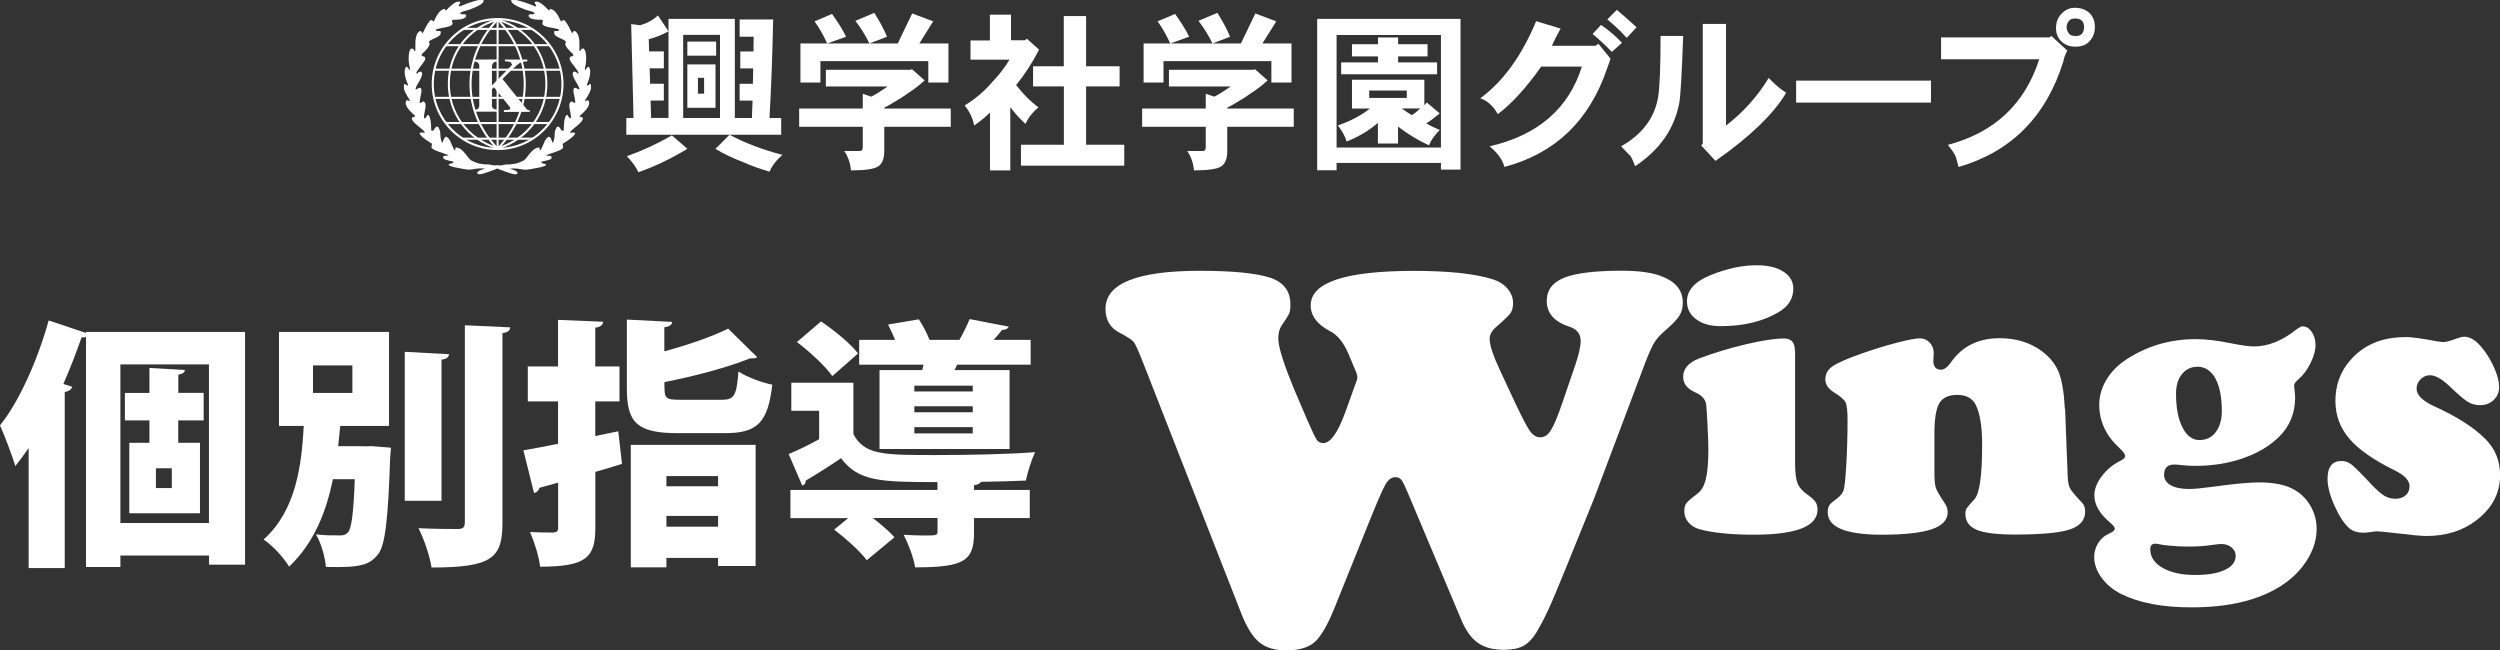 <?xml version="1.0" encoding="UTF-8"?><svg id="_レイヤー_2" xmlns="http://www.w3.org/2000/svg" width="311.67" height="81.07" viewBox="0 0 311.67 81.07"><rect x="0" y="0" width="311.67" height="81.07" fill="#333333" stroke="none"/><defs><style>.cls-1{fill:#fff;}</style></defs><g id="PC_header_footer"><g><g><g><g><path class="cls-1" d="M56.23,4.67c-1.56,1.55-2.41,3.62-2.41,5.82,0,4.54,3.69,8.22,8.21,8.22,2.2,0,4.25-.85,5.81-2.41,1.55-1.56,2.41-3.62,2.41-5.82s-.86-4.26-2.41-5.82c-1.55-1.56-3.61-2.41-5.81-2.41s-4.26,.86-5.8,2.41Zm-2.15,5.82c0-4.39,3.57-7.97,7.96-7.97,2.13,0,4.12,.83,5.62,2.33,1.5,1.51,2.33,3.51,2.33,5.63s-.83,4.13-2.33,5.63c-1.5,1.51-3.5,2.33-5.62,2.33-4.39,0-7.96-3.57-7.96-7.97Z"/><rect class="cls-1" x="61.91" y="2.39" width=".25" height="16.16"/><rect class="cls-1" x="54.11" y="8.56" width="15.73" height=".26"/><rect class="cls-1" x="54.13" y="12.07" width="15.76" height=".26"/><rect class="cls-1" x="55.6" y="5.5" width="12.95" height=".26"/><rect class="cls-1" x="55.6" y="15.21" width="12.95" height=".26"/><rect class="cls-1" x="57.76" y="3.47" width="8.47" height=".26"/><rect class="cls-1" x="57.61" y="17.16" width="8.83" height=".26"/><path class="cls-1" d="M61.94,2.5c4.46,4.62,4.47,11.32,.03,15.93l.19,.18c4.53-4.72,4.52-11.57-.03-16.29l-.19,.18Z"/><path class="cls-1" d="M61.92,18.62l.19-.18c-4.44-4.61-4.42-11.31,.03-15.93l-.19-.18c-4.55,4.72-4.56,11.58-.03,16.29Z"/><path class="cls-1" d="M62.03,2.59c3.57,1,5.91,4.04,5.96,7.74,.05,3.75-2.3,6.91-5.99,8.06l.08,.25c3.79-1.18,6.22-4.44,6.16-8.31-.05-3.81-2.46-6.94-6.14-7.97l-.07,.24Z"/><path class="cls-1" d="M55.83,10.31c-.05,3.87,2.37,7.13,6.16,8.31l.08-.25c-3.69-1.14-6.04-4.31-5.99-8.06,.05-3.69,2.39-6.73,5.96-7.74l-.07-.24c-3.68,1.03-6.09,4.16-6.14,7.97Z"/><path class="cls-1" d="M60.48,20.5c-.7-.13-.72,0-1.7-.48-.45-.22-.98-1.51-1.85-1.63-.26,0-.09,.1-.19,.36-.12,0-.22-.24-.65-1.25-.5-.72-.63-.53-.91,.24,0,0-.02,.29-.19-.28-.19-.72,.05-.93-.36-1.63-.22-.1-.24-.1-.64,.48,0,0-.01,0-.01,0l-.22-.06s.02-1.85-.42-1.93c-.09-.03-.19,.42-.44,.45-.21-.5,.51-1.8-.07-2.1-.19-.08-.23,.2-.51,.14-.01-.71,.54-1.87-.03-1.86-.23,.03-.2,.19-.46,.19-.18-.33,1.21-1.77,.68-2.21-.3,0-.35,.08-.53,.28-.18-.17,.05-.36,.41-.89,.45-.59,.85-1.02,.49-1.27-.34-.04-.36-.15-.27-.33,.27-.26,1.27-1.11,.84-1.48,.3-.51,1.77-.55,1.46-1.38,0,0-.64,.08-.59-.14,.37-.32,2.55-.25,2.02-1.03,.01-.3,.25-.22,.55-.23,1.22-.02,1.4-.52,1.12-.67-.28-.06-.4,.09-.66-.14,.22-.26,.73-.29,1.21-.46,1.16-.44,1.77-.76,1.74-1.18,0,0-.36-.01-.67,0-1.91,.5-2.13,.8-2.42,.79-.07-.2,.18-.29,.16-.55-.15-.12-.23,0-.44-.02-.67,.3-1.24,1.01-1.28,1.04-.21,.07-.17-.08-.15-.17-.66,.05-1.01,.72-1.44,1.61-.23-.26-.17-.19-.4-.19-.5,.51-.86,1.49-.94,1.58-.18,.17-.04,.02-.12-.1-.22-.24-.31-.11-.48,.06-.28,.32-.32,.98-.33,1.12-.01,.14-.01,1.17-.01,1.17-.17,.1-.14-.12-.14-.12-.22-.2-.27-.2-.41-.16-.3,.32-.31,1.1-.27,1.67,.07,.6,.13,.45,.16,1.03-.23-.2-.31-.44-.41-.44-.13-.1-.59,.55,.14,2.19,0,0,.06,.05,0,.13-.06,.08-.35-.22-.45-.17-.1,.05-.01,.46-.04,.59,.18,.7,.74,1.33,.73,1.47-.14,.18-.05-.04-.38-.05-.38,.42,.05,1.12,1.03,1.93,0,0,.07,.03-.01,.1-.08,.07-.32,.05-.38,.2-.09,.52,1.46,1.41,1.59,1.74v.08c-.26-.02-.54-.04-.62,.03-.08,.41,1.54,1.35,1.54,1.35v.05c-.14,.57-.29,.58,2.08,1.37-.43,.19-.31-.02-.63,.12-.07,.22-.38,.38,1.23,.69-.1,.33-.34,.17-.57,.33-.34,.27,1.8,.58,2.27,.65,.6,.1,1.13-.25,2.27-.1-.16,.03-1,.21-1.03,.57,.27,.1-.03,.41,2.49-.57l.27-.42s-.14,.02-.38,.02c-.53,0-.68-.17-1.41-.14Zm1.8,.09l-.02,.03c.05-.01,.02-.03,.02-.03Z"/><path class="cls-1" d="M61.78,20.62l-.02-.03s-.03,.02,.02,.03Zm11.85-10.14c-.1-.05-.38,.25-.45,.17-.06-.08,0-.13,0-.13,.73-1.63,.27-2.29,.14-2.19-.1,0-.18,.24-.41,.44,.02-.58,.09-.43,.15-1.03,.04-.57,.03-1.34-.27-1.67-.14-.05-.2-.05-.41,.16,0,0,.02,.21-.14,.12,0,0,0-1.03-.01-1.17,0-.14-.05-.8-.34-1.12-.17-.18-.26-.31-.48-.06-.07,.12,.06,.27-.11,.1-.08-.09-.44-1.07-.94-1.58-.23,0-.17-.07-.4,.19-.43-.89-.78-1.56-1.44-1.61,.03,.09,.07,.24-.14,.17-.05-.04-.62-.75-1.28-1.04-.21,.01-.28-.09-.44,.02-.02,.26,.23,.35,.16,.55-.29,0-.51-.29-2.42-.79-.31-.01-.67,0-.67,0-.04,.42,.58,.74,1.73,1.18,.48,.18,1,.21,1.21,.46-.26,.23-.37,.08-.66,.14-.28,.16-.1,.66,1.12,.67,.3,0,.54-.07,.56,.23-.53,.78,1.65,.71,2.02,1.03,.05,.22-.59,.14-.59,.14-.31,.83,1.17,.87,1.46,1.38-.43,.37,.57,1.23,.84,1.48,.09,.18,.08,.29-.27,.33-.36,.26,.04,.69,.49,1.27,.36,.53,.59,.72,.41,.89-.18-.21-.23-.28-.53-.28-.53,.44,.86,1.88,.69,2.21-.26,0-.24-.16-.47-.19-.56-.01-.02,1.15-.02,1.86-.29,.06-.32-.22-.52-.14-.57,.31,.14,1.6-.06,2.1-.25-.02-.35-.47-.44-.45-.44,.08-.42,1.93-.42,1.93l-.22,.06s-.01,0-.01,0c-.39-.58-.41-.58-.63-.48-.42,.7-.17,.91-.36,1.63-.17,.57-.19,.28-.19,.28-.27-.77-.41-.96-.91-.24-.43,1.01-.53,1.25-.65,1.25-.1-.26,.07-.36-.19-.36-.88,.12-1.41,1.41-1.85,1.63-.98,.48-1,.35-1.7,.48-.72-.03-.87,.14-1.4,.14-.24,0-.33-.01-.38-.02l.27,.42c2.52,.98,2.21,.67,2.48,.57-.03-.36-.87-.54-1.03-.57,1.13-.15,1.66,.21,2.26,.1,.46-.07,2.61-.38,2.27-.65-.22-.15-.47,0-.57-.33,1.62-.31,1.31-.46,1.24-.69-.33-.14-.21,.07-.64-.12,2.36-.79,2.21-.8,2.07-1.37v-.05s1.63-.95,1.55-1.35c-.08-.07-.36-.05-.61-.03v-.08c.13-.33,1.67-1.21,1.58-1.74-.05-.15-.29-.13-.37-.2-.07-.07,0-.1,0-.1,.98-.81,1.41-1.51,1.03-1.93-.32,0-.23,.23-.38,.05-.01-.14,.56-.77,.73-1.47-.02-.13,.06-.54-.04-.59Z"/></g><path class="cls-1" d="M61.33,8.17v5.11c.09,.26,.3,.38,.64,.38v.26h-2.79v-.23c.37,0,.51-.17,.57-.43v-5.1c-.02-.4-.45-.5-.67-.5l-.03-.23,3.02-.02v.27c-.46-.01-.61,.12-.75,.49Z"/><path class="cls-1" d="M62.96,7.42h2.78v.23c-.67,.04-.54,.05-.88,.19-.26,.02-2.12,1.89-2.21,2.01l3.05,3.81c.18,.08,.36,.11,.36,.11v.17l-3.24,.02v-.23c.77,0,.75-.1,.79-.19-.01-.05,0-.14-.05-.19-.1-.13-1.97-2.47-1.97-2.47l-.35,.32,.03-.49s2.43-2.45,2.57-2.62c-.09-.14-.05-.33-.35-.4-.28-.05-.54-.05-.54-.05v-.22Z"/></g><g><path class="cls-1" d="M82.02,1.91l1.32,2c-.79,.43-1.62,.76-2.46,.98l.04,1.52h1.84v2.11h-1.77l.06,1.92h1.71v2.09h-1.65l.06,2.17h2.17V2.35h8.27V14.71h2.13c.03-.72,.06-1.45,.08-2.17h-1.61v-2.09h1.65c.01-.63,.03-1.27,.04-1.92h-1.61v-2.11h1.65c0-.6,0-1.21,.02-1.84h-1.75V2.43h4.18c-.1,4.59-.25,8.69-.46,12.28h1.46v2.09h-19.31v-2.09h.9l-.29-11.71,1.11,.15c.86-.24,1.61-.65,2.23-1.23Zm1.75,14.97l1.92,1.67c-2,1.22-4.04,2.2-6.1,2.92-.32-.67-.8-1.34-1.44-2,1.81-.63,3.68-1.49,5.62-2.59Zm5.99-12.53h-4.59V14.71h4.59V4.36Zm-4.07,.84h3.59v1.75h-3.59v-1.75Zm0,2.84h3.51v5.41h-3.51v-5.41Zm2.09,3.65v-1.98h-.77v1.98h.77Zm3.17,5.12c1.93,1.03,4.13,1.87,6.6,2.51-.77,.65-1.3,1.35-1.61,2.09-1.27-.37-2.37-.77-3.3-1.19-1.28-.49-2.43-1.04-3.45-1.65l1.75-1.75Z"/><path class="cls-1" d="M102.96,8.7h10.55l.17-.08,1.59,1.4c-.67,.61-1.3,1.11-1.9,1.48-.68,.5-1.32,.91-1.9,1.23-.32,.21-.73,.44-1.23,.69v.11h8.29v2.28h-8.29v3.01c0,.95-.25,1.59-.75,1.92-.49,.33-1.62,.5-3.4,.5-.08-.9-.36-1.71-.84-2.42h2c.21,0,.31-.17,.31-.5v-2.51h-7.93v-2.28h7.93v-1.84l1.06,.36c.63-.33,1.27-.73,1.92-1.19,.04-.03,.08-.06,.1-.08h-7.68v-2.07Zm10.77-7.02l2.61,.98-1.73,2.76h3.63v4.87h-2.51v-2.67h-13.45v2.67h-2.49V5.42h12.13l1.8-3.74Zm-10,.06c.78,1.09,1.36,2.03,1.75,2.84l-2.36,.84c-.45-1-.97-1.92-1.57-2.76l2.17-.92Zm5.26-.15c.71,1.13,1.24,2.12,1.59,2.99l-2.19,.84c-.5-1.03-1.09-1.97-1.75-2.82l2.36-1Z"/><path class="cls-1" d="M123.43,1.83h2.61v3.19h1.73l.25-.19,1.52,1.36c-.86,1.67-1.82,3.14-2.86,4.41,.84,1.1,1.76,2.03,2.78,2.78-.77,.65-1.3,1.34-1.61,2.07-.61-.56-1.16-1.14-1.63-1.75-.1-.11-.19-.22-.27-.33v7.87h-2.53v-7.2c-.68,.64-1.34,1.18-1.98,1.61-.14-.85-.53-1.68-1.17-2.51,1.34-.82,2.48-1.79,3.42-2.9,.81-.84,1.53-1.77,2.17-2.8h-4.87v-2.4h2.42V1.83Zm5.35,6.43h3.84V2h2.78v6.26h4.18v2.51h-4.18v7.27h4.76v2.61h-12.88v-2.61h5.35v-7.27h-3.84v-2.51Z"/><path class="cls-1" d="M145.73,8.7h10.54l.17-.08,1.59,1.4c-.67,.61-1.3,1.11-1.9,1.48-.68,.5-1.32,.91-1.9,1.23-.32,.21-.73,.44-1.23,.69v.11h8.29v2.28h-8.29v3.01c0,.95-.25,1.59-.75,1.92-.49,.33-1.62,.5-3.4,.5-.08-.9-.36-1.71-.84-2.42h2c.21,0,.31-.17,.31-.5v-2.51h-7.93v-2.28h7.93v-1.84l1.07,.36c.63-.33,1.27-.73,1.92-1.19,.04-.03,.08-.06,.1-.08h-7.68v-2.07Zm10.77-7.02l2.61,.98-1.73,2.76h3.63v4.87h-2.51v-2.67h-13.45v2.67h-2.48V5.42h12.13l1.8-3.74Zm-10,.06c.78,1.09,1.36,2.03,1.75,2.84l-2.36,.84c-.45-1-.97-1.92-1.57-2.76l2.17-.92Zm5.26-.15c.71,1.13,1.24,2.12,1.59,2.99l-2.19,.84c-.5-1.03-1.09-1.97-1.75-2.82l2.36-1Z"/><path class="cls-1" d="M179.64,20.31h-13.01v.92h-2.42V2.35h17.87V21.14h-2.44v-.84Zm0-15.95h-13.01v14.03h13.01V4.36Zm-11.09,5.58h9.02v3.17c.11-.1,.22-.21,.31-.33l1.61,1.36c-.56,.47-1.12,.89-1.69,1.25,.57,.32,1.13,.59,1.69,.81-.67,.67-1.11,1.31-1.34,1.92-1.34-.61-2.62-1.39-3.86-2.34v2.11h-2.51v-2.57c-1.16,.99-2.46,1.76-3.9,2.32-.18-.63-.54-1.29-1.09-2,1.6-.56,2.93-1.26,3.99-2.11h-2.23v-3.59Zm0-4.43h3.24v-.84h2.51v.84h3.67v1.52h-3.67v.75h4.86v1.48h-11.96v-1.48h4.59v-.75h-3.24v-1.52Zm6.83,6.7v-.92h-4.68v.92h4.68Zm.65,2.15c.35-.25,.7-.53,1.04-.84h-2.32c.42,.31,.84,.59,1.27,.84Z"/><path class="cls-1" d="M200.79,7.32c-.06,.17-.2,.56-.42,1.17-2.2,6.53-6.47,10.64-12.82,12.32-.21-.86-.82-1.72-1.84-2.57,6.03-1.39,9.86-4.71,11.5-9.94h-5.07c-1.88,2.66-3.68,4.63-5.41,5.93-.57-1.02-1.3-1.68-2.19-1.98,2.83-2.06,5.15-5.26,6.97-9.61l3.05,.92c-.42,.72-.78,1.44-1.09,2.15h5.41l.4-.25,1.5,1.86Zm1.42-1.98l-1.27,1.13c-.81-.85-1.61-1.59-2.4-2.23l1.06-1.13c.96,.65,1.83,1.4,2.61,2.23Zm1.82-1.94l-1.23,1.32c-.78-.86-1.59-1.63-2.42-2.3l1.19-1.19c.57,.47,1.39,1.2,2.46,2.17Z"/><path class="cls-1" d="M209.84,4.48c-.17,4.68-.33,7.45-.48,8.31-.6,3.24-2.44,5.89-5.51,7.93-.22-.59-.41-1-.56-1.25-.1-.08-.49-.49-1.19-1.23,2.58-1.45,4.11-3.45,4.59-5.99,.22-1.17,.33-3.76,.33-7.77h2.82Zm12.84,7.08c-1.55,2.63-4.48,5.46-8.81,8.5l-1.78-1.92,.19-.25V2.98h2.9V15.65c2.13-1.63,3.91-3.61,5.32-5.93,.7,.74,1.42,1.35,2.17,1.84Z"/><path class="cls-1" d="M240.73,12.79h-16.81v-2.74h16.81v2.74Z"/><path class="cls-1" d="M257.74,6.3c-.25,.43-.42,.88-.5,1.34-2.14,6.88-6.5,11.27-13.07,13.18-.18-.75-.32-1.22-.42-1.42-.12-.29-.43-.74-.92-1.34,5.79-1.52,9.59-5.07,11.4-10.67h-12.24v-2.73h13.49l.27-.17,1.98,1.82Zm3.42-2.9c0,.68-.22,1.27-.67,1.75-.4,.45-.99,.67-1.75,.67-.71,0-1.29-.22-1.75-.65-.45-.43-.67-.99-.67-1.69,0-.74,.25-1.35,.75-1.84,.46-.45,.99-.67,1.59-.67,.75,0,1.36,.22,1.82,.65,.46,.43,.69,1.02,.69,1.78Zm-1.34,0c0-.72-.36-1.09-1.09-1.09-.38,0-.63,.08-.75,.25-.22,.21-.34,.49-.34,.84,0,.29,.11,.57,.34,.84,.15,.17,.43,.25,.84,.25,.31,0,.55-.09,.73-.27,.18-.24,.27-.51,.27-.81Z"/></g></g><g><path class="cls-1" d="M10.72,41.38H30.55v29.02h-4.49v-1.14H15.01v1.43h-4.29v-28.7c-.16,.07-.32,.07-.55,.07-.68,1.94-1.43,3.89-2.27,5.81l1.11,.35c-.1,.29-.39,.56-.94,.65v21.95H3.57v-14.96c-.56,.81-1.11,1.56-1.66,2.24-.36-1.2-1.37-3.9-1.91-5.07,2.34-2.89,4.68-8.08,6.07-13.08l4.65,1.56v-.13Zm4.29,23.82h11.04v-19.77H15.01v19.77Zm10.37-12.79h-3.16v2.79h2.71v8.79h-8.81v-8.79h2.51v-2.79h-3.06v-3.42h3.06v-3.12l4.42,.26c-.03,.29-.26,.49-.82,.58v2.27h3.16v3.42Zm-3.96,8.44v-2.47h-1.98v2.47h1.98Z"/><path class="cls-1" d="M45.36,55.65l.97-.03,2.41,.19-.1,1.27c-.26,7.76-.62,10.91-1.52,12.04-1.08,1.33-2.18,1.66-6.49,1.56-.1-1.23-.59-2.96-1.24-4.06,1.27,.13,1.66,.13,3.09,.13,.36,0,.62-.09,.91-.39,.43-.49,.68-2.34,.84-6.62h-2.73c-.78,3.86-2.27,7.89-5.46,10.9-.68-1.13-2.01-2.6-3.18-3.38,4.1-3.67,4.74-9.38,5.01-14.16h-3.09v-11.72h13.72v11.72h-6.08c-.1,.81-.16,1.66-.26,2.53h3.22Zm-6.34-10.1v3.44h4.91v-3.44h-4.91Zm16.96-1.39c-.04,.36-.3,.59-.94,.68v17.59h-4.58v-18.57l5.52,.3Zm1.98-3.61l5.65,.26c-.03,.36-.26,.62-.97,.72v23.64c0,4.39-1.27,5.58-8.84,5.58-.2-1.37-.94-3.57-1.63-4.9,2.05,.1,4.19,.1,4.91,.1,.62,0,.87-.2,.87-.82v-24.58Z"/><path class="cls-1" d="M77.08,53.77l.46,4.06c-1.11,.35-2.22,.68-3.32,1v6.95c0,3.7-1.1,4.87-6.89,4.87-.12-1.2-.71-3.11-1.26-4.32,1.14,.06,2.47,.06,2.89,.06,.46-.03,.62-.16,.62-.61v-5.61c-.85,.25-1.66,.45-2.34,.65-.07,.36-.37,.59-.66,.65l-1.33-5.33c1.19-.19,2.67-.49,4.32-.81v-5.29h-3.77v-4.35h3.77v-5.81l5.62,.23c-.04,.39-.3,.65-.98,.74v4.84h3.02v4.35h-3.02v4.32l2.86-.59Zm17.32-9.25c-.16,.16-.45,.16-.91,.16-2.8,1.14-6.89,2.21-10.66,2.96,0,2.11,0,2.2,2.18,2.2h4.97c1.56,0,1.85-.51,2.08-3.53,.98,.68,2.95,1.39,4.22,1.65-.55,4.77-1.89,6.04-5.91,6.04h-5.88c-5.04,0-6.34-1.3-6.34-5.52v-8.64l5.65,.29c-.03,.36-.33,.58-.98,.68v2.99c2.99-.81,5.92-1.82,7.96-2.83l3.6,3.54Zm-15.76,26.2v-15.26h15.56v15.1h-4.68v-1h-6.44v1.17h-4.45Zm10.88-11.37h-6.44v1.27h6.44v-1.27Zm-6.44,6.31h6.44v-1.34h-6.44v1.34Z"/><path class="cls-1" d="M106.39,54.13c1.4,2.6,3.77,2.6,10.17,2.6,4.15,0,9.23-.1,12.48-.36-.39,.84-.95,2.5-1.14,3.54-1.53,.07-3.51,.13-5.59,.16-.13,.2-.36,.35-.88,.42v.59h6.95v3.51h-6.95v1.82c0,3.51-1.23,4.32-7.34,4.32-.2-1.23-.85-2.92-1.43-4.06,.81,.06,1.85,.09,2.63,.09,1.43,0,1.59-.03,1.59-.49v-1.69h-8.06c1.03,.81,2.07,1.69,2.69,2.4l-3.45,2.86c-.78-1.07-2.63-2.73-4.07-3.82l1.76-1.43h-7.21v-3.51h18.33v-.98c-7.06,0-9.85-.07-12.02-2.98-1.53,1.04-3.06,2.01-4.39,2.79-.03,.36-.13,.52-.45,.62l-1.69-3.93c1.17-.48,2.53-1.13,3.8-1.85v-3.54h-3.47v-3.5h7.74v6.43Zm-4.03-14.06c1.63,1.1,3.67,2.76,4.61,4l-3.21,2.82c-.85-1.23-2.79-3.02-4.41-4.25l3.01-2.57Zm12.61,6.07l.17-.68h-8.03v-3.09h4.48c-.26-.65-.59-1.32-.88-1.91l3.84-.65c.49,.74,1.01,1.72,1.33,2.56h3.73c.49-.87,.97-1.82,1.27-2.59l4.87,.94c-.09,.26-.35,.39-.84,.42-.29,.39-.65,.81-1.04,1.23h4.62v3.09h-9.16l-.33,.68h6.86v9.84h-16.21v-9.84h5.33Zm6.3,2.66v-.72h-7.28v.72h7.28Zm0,2.6v-.75h-7.28v.75h7.28Zm0,2.63v-.78h-7.28v.78h7.28Z"/><path class="cls-1" d="M169.05,46.36l-.98-2.35c-.6-1.36-1.36-2.27-2.25-2.72-1.61-.85-2.42-1.92-2.42-3.22,0-2.86,4.3-4.3,12.9-4.3,4.3,0,7.57,.35,9.81,1.05,.76,.24,1.37,.63,1.83,1.17,.46,.54,.69,1.13,.69,1.78,0,.56-.11,.98-.32,1.27-.21,.29-.8,.87-1.77,1.71-.55,.47-.83,.97-.83,1.48,0,.78,.42,2.08,1.27,3.89l1.91,4.1c.88,1.86,1.5,3.04,1.86,3.54,.37,.51,.8,.76,1.27,.76,.52,0,.96-.29,1.32-.87,.37-.58,.85-1.72,1.43-3.42l1.61-4.7c.45-1.35,.68-2.35,.68-3.02,0-.89-.47-1.49-1.41-1.78-1.88-.61-2.82-1.68-2.82-3.22,0-1.34,.72-2.31,2.18-2.89,1.45-.58,3.85-.87,7.19-.87,2.17,0,3.87,.24,5.07,.74,1.68,.67,2.52,1.75,2.52,3.23,0,.65-.14,1.2-.45,1.68-.3,.46-.91,1.09-1.83,1.88-.61,.52-1.07,1.06-1.4,1.64-.32,.58-.82,1.78-1.49,3.59l-5.88,15.61c-2.93,7.27-4.7,11.6-5.31,12.99-.6,1.39-1.23,2.63-1.88,3.72-.5,.81-1.04,1.37-1.65,1.7-.6,.32-1.42,.48-2.42,.48-1.34,0-2.42-.29-3.24-.87-.83-.58-1.51-1.54-2.07-2.89l-6.65-15.78c-.36-.87-.63-1.42-.81-1.64-.18-.23-.43-.34-.74-.34-.47,0-.88,.28-1.21,.84-.34,.56-.97,2.01-1.91,4.33l-4.57,11.35c-.85,2.06-1.66,3.42-2.44,4.08-.77,.66-1.95,.99-3.51,.99-1.41,0-2.52-.34-3.34-1.01-.82-.67-1.56-1.86-2.23-3.56l-12.37-31.59c-.52-1.3-.87-2.06-1.06-2.3-.19-.24-.78-.62-1.79-1.16-1.14-.59-1.72-1.57-1.72-2.96,0-3.15,3.93-4.74,11.76-4.74,4.01,0,6.91,.28,8.71,.84,1.72,.56,2.58,1.67,2.58,3.33,0,.52-.04,.89-.14,1.12-.09,.23-.41,.76-.97,1.56-.27,.42-.4,.94-.4,1.58,0,1.12,.75,3.45,2.25,6.98l1.38,3.22c.58,1.34,.97,2.16,1.16,2.43,.19,.28,.46,.42,.83,.42,.86,0,1.77-1.24,2.69-3.73l1.38-3.83c.11-.27,.17-.48,.17-.63,0-.18-.06-.41-.17-.71Z"/><path class="cls-1" d="M223.79,43.69v14.09c0,1.11,.1,1.93,.3,2.45,.2,.52,.61,1,1.23,1.43,.5,.35,.84,.66,1.01,.91,.17,.25,.26,.57,.26,.96,0,2.09-2.65,3.13-7.94,3.13-2.85,0-5.1-.23-6.77-.68-.57-.16-1.03-.44-1.38-.85-.35-.4-.52-.86-.52-1.38,0-.44,.08-.77,.26-1.02,.18-.24,.63-.63,1.36-1.17,.5-.37,.85-.98,1.06-1.82,.21-.84,.32-2.09,.32-3.75,0-.54-.04-1.53-.11-2.99-.07-1.48-.13-2.32-.16-2.56-.1-.66-.55-1.17-1.36-1.52-1-.44-1.51-1.08-1.51-1.94,0-1.02,.66-1.78,1.96-2.28,1.81-.69,3.75-1.28,5.82-1.77,2.07-.49,3.67-.73,4.81-.73,.89,0,1.33,.5,1.33,1.5Zm-4.8-10.62c1.4,0,2.52,.26,3.34,.79,.83,.53,1.24,1.24,1.24,2.13,0,1.24-.63,2.23-1.87,2.95-1.97,1.15-4.36,1.72-7.16,1.72-1.18,0-2.12-.23-2.82-.68-.94-.58-1.41-1.39-1.41-2.42,0-1.39,1-2.48,2.99-3.28,2.02-.81,3.91-1.21,5.68-1.21Z"/><path class="cls-1" d="M257.45,50.96l.33,8.53c.03,.64,.13,1.12,.31,1.43,.17,.31,.66,.9,1.49,1.77,.25,.26,.37,.62,.37,1.09,0,1.07-.64,1.81-1.92,2.23-1.28,.42-3.56,.63-6.85,.63-2.23,0-3.81-.2-4.73-.58-.95-.4-1.43-1.06-1.43-1.97,0-.32,.05-.55,.15-.71,.09-.15,.42-.53,.97-1.13,.64-.68,.97-2.95,.97-6.8,0-2.23-.26-3.87-.78-4.94-.42-.86-1.2-1.28-2.33-1.28-1.07,0-1.83,.35-2.23,1.04-.41,.7-.61,1.96-.61,3.78v4.81c0,.96,.06,1.61,.18,1.96,.12,.36,.52,1.04,1.2,2.06,.18,.29,.27,.62,.27,.99,0,.96-.67,1.66-1.99,2.11-1.33,.45-3.4,.68-6.21,.68-4.5,0-6.75-.93-6.75-2.79,0-.39,.07-.69,.2-.89,.14-.2,.47-.48,.99-.86,.42-.31,.68-.66,.8-1.05,.11-.4,.22-1.37,.31-2.92,.11-1.85,.17-3.78,.17-5.79,0-1.12-.08-1.85-.25-2.2-.17-.34-.66-.77-1.48-1.27-.69-.44-1.04-.97-1.04-1.6s.28-1.19,.85-1.59c.56-.41,1.73-.93,3.49-1.56,1.55-.55,3.05-1.02,4.48-1.39,1.44-.38,2.43-.57,2.97-.57,.48,0,.89,.18,1.23,.54,.33,.35,.49,.78,.49,1.26,0,.05,0,.25-.02,.61-.02,.13-.03,.24-.03,.33,0,.78,.32,1.17,.97,1.17,.38,0,.8-.31,1.23-.92,1.39-2,3.42-3.01,6.07-3.01,2.03,0,3.78,.53,5.24,1.6,1.02,.76,1.73,1.65,2.14,2.68,.4,1.02,.65,2.53,.75,4.52Z"/><path class="cls-1" d="M287.14,40.7c.41,0,.76,.24,1.07,.69,.3,.46,.46,1,.46,1.61,0,.67-.2,1.42-.62,2.26-.41,.84-.91,1.51-1.49,2.01-.38,.33-.56,.58-.56,.78,0,.04,.01,.24,.05,.58,.05,.34,.08,.65,.08,.92,0,1.93-.66,3.54-1.94,4.84-1.16,1.17-2.67,2.07-4.5,2.72-1.84,.65-3.86,.97-6.06,.97-.54,0-1.06-.03-1.58-.09-.42-.05-.74-.08-.97-.08-.86,0-1.29,.43-1.29,1.28,0,.55,.28,.99,.83,1.3,.56,.31,1.31,.47,2.27,.47,.65,0,1.6-.09,2.86-.26,2.65-.37,4.62-.56,5.87-.56,1.91,0,3.39,.31,4.45,.94,.84,.49,1.51,1.17,2,2.04,.49,.87,.74,1.81,.74,2.82,0,1.63-.6,3.21-1.8,4.74-1.43,1.81-3.52,3.16-6.28,4.03-2.17,.68-4.68,1.01-7.52,1.01-3.6,0-6.51-.55-8.73-1.65-1.04-.52-1.87-1.2-2.48-2.04-.61-.84-.92-1.71-.92-2.62,0-.62,.18-1.21,.52-1.74,.34-.53,.79-.91,1.32-1.14,.49-.2,.73-.41,.73-.63,0-.17-.21-.43-.61-.77-1.29-1.08-1.94-2.21-1.94-3.37,0-.78,.31-1.58,.93-2.4,.63-.83,1.4-1.46,2.33-1.92,.39-.19,.58-.39,.58-.58,0-.23-.24-.57-.73-1.02-1.67-1.53-2.5-3.33-2.5-5.38,0-1.08,.3-2.12,.89-3.11,.58-.98,1.41-1.83,2.46-2.52,2.6-1.7,5.49-2.55,8.66-2.55,1.26,0,2.66,.17,4.22,.48,1.47,.3,2.48,.43,3.03,.43,1.77,0,3.52-.69,5.27-2.08,.39-.29,.69-.44,.9-.44Zm-18.46,27.08c-.41,0-.61,.24-.61,.7,0,.95,.52,1.73,1.55,2.32,1.04,.59,2.38,.88,4.03,.88s2.83-.21,3.72-.63c.9-.42,1.35-1.02,1.35-1.77,0-.4-.18-.74-.51-1.03-.34-.28-.76-.43-1.26-.43-.26,0-.63,.04-1.12,.11-.9,.14-1.92,.21-3.03,.21-.82,0-1.61-.04-2.37-.12-.57-.05-1.03-.11-1.38-.2-.17-.03-.29-.04-.36-.04Zm5.29-22.06c-.81,0-1.46,.31-1.95,.92-.49,.61-.74,1.43-.74,2.44,0,1.75,.27,3.15,.8,4.2,.53,1.05,1.24,1.58,2.11,1.58s1.54-.33,2.04-.99c.5-.65,.76-1.53,.76-2.63,0-1.73-.27-3.07-.79-4.04-.53-.96-1.27-1.46-2.22-1.49Z"/><path class="cls-1" d="M299.79,42.01c.81,0,2.13,.18,3.95,.53,.37,.07,.68,.1,.92,.1,.28,0,.81-.14,1.61-.44,.37-.14,.68-.22,.95-.22,.74,0,1.5,.48,2.25,1.43,.62,.76,1.11,1.59,1.5,2.5,.4,.9,.59,1.69,.59,2.35s-.23,1.19-.68,1.61c-.45,.43-1.02,.64-1.69,.64-.57,0-1.08-.13-1.53-.41-.44-.27-1.16-.88-2.14-1.82-1.04-1.01-1.89-1.5-2.57-1.5-.45,0-.85,.16-1.18,.5-.33,.33-.5,.72-.5,1.18,0,.79,.75,1.54,2.28,2.23,2.73,1.24,4.83,2.57,6.29,4.03,1.23,1.23,1.84,2.73,1.84,4.51,0,2.25-.98,4.12-2.95,5.63-1.7,1.31-3.78,1.96-6.24,1.96-.63,0-1.78-.11-3.44-.31-1.57-.18-2.45-.27-2.64-.27-.21,0-.46,.02-.73,.07-.47,.07-.81,.1-1.02,.1-.76,0-1.36-.19-1.8-.57-.66-.6-1.27-1.55-1.84-2.83-.57-1.28-.85-2.39-.85-3.31,0-1.49,.58-2.23,1.75-2.23,.45,0,.87,.15,1.25,.45,.38,.3,1.18,1.09,2.39,2.39,.66,.71,1.21,1.2,1.65,1.47,.43,.26,.91,.4,1.41,.4,.53,0,.96-.14,1.29-.43,.32-.29,.48-.66,.48-1.13,0-.72-.62-1.39-1.87-1.99-2.6-1.28-4.49-2.59-5.64-3.95-1.16-1.36-1.73-2.92-1.73-4.7,0-1.93,.59-3.58,1.77-4.97,1.68-1.99,3.98-2.98,6.89-2.98Z"/></g></g></g></svg>